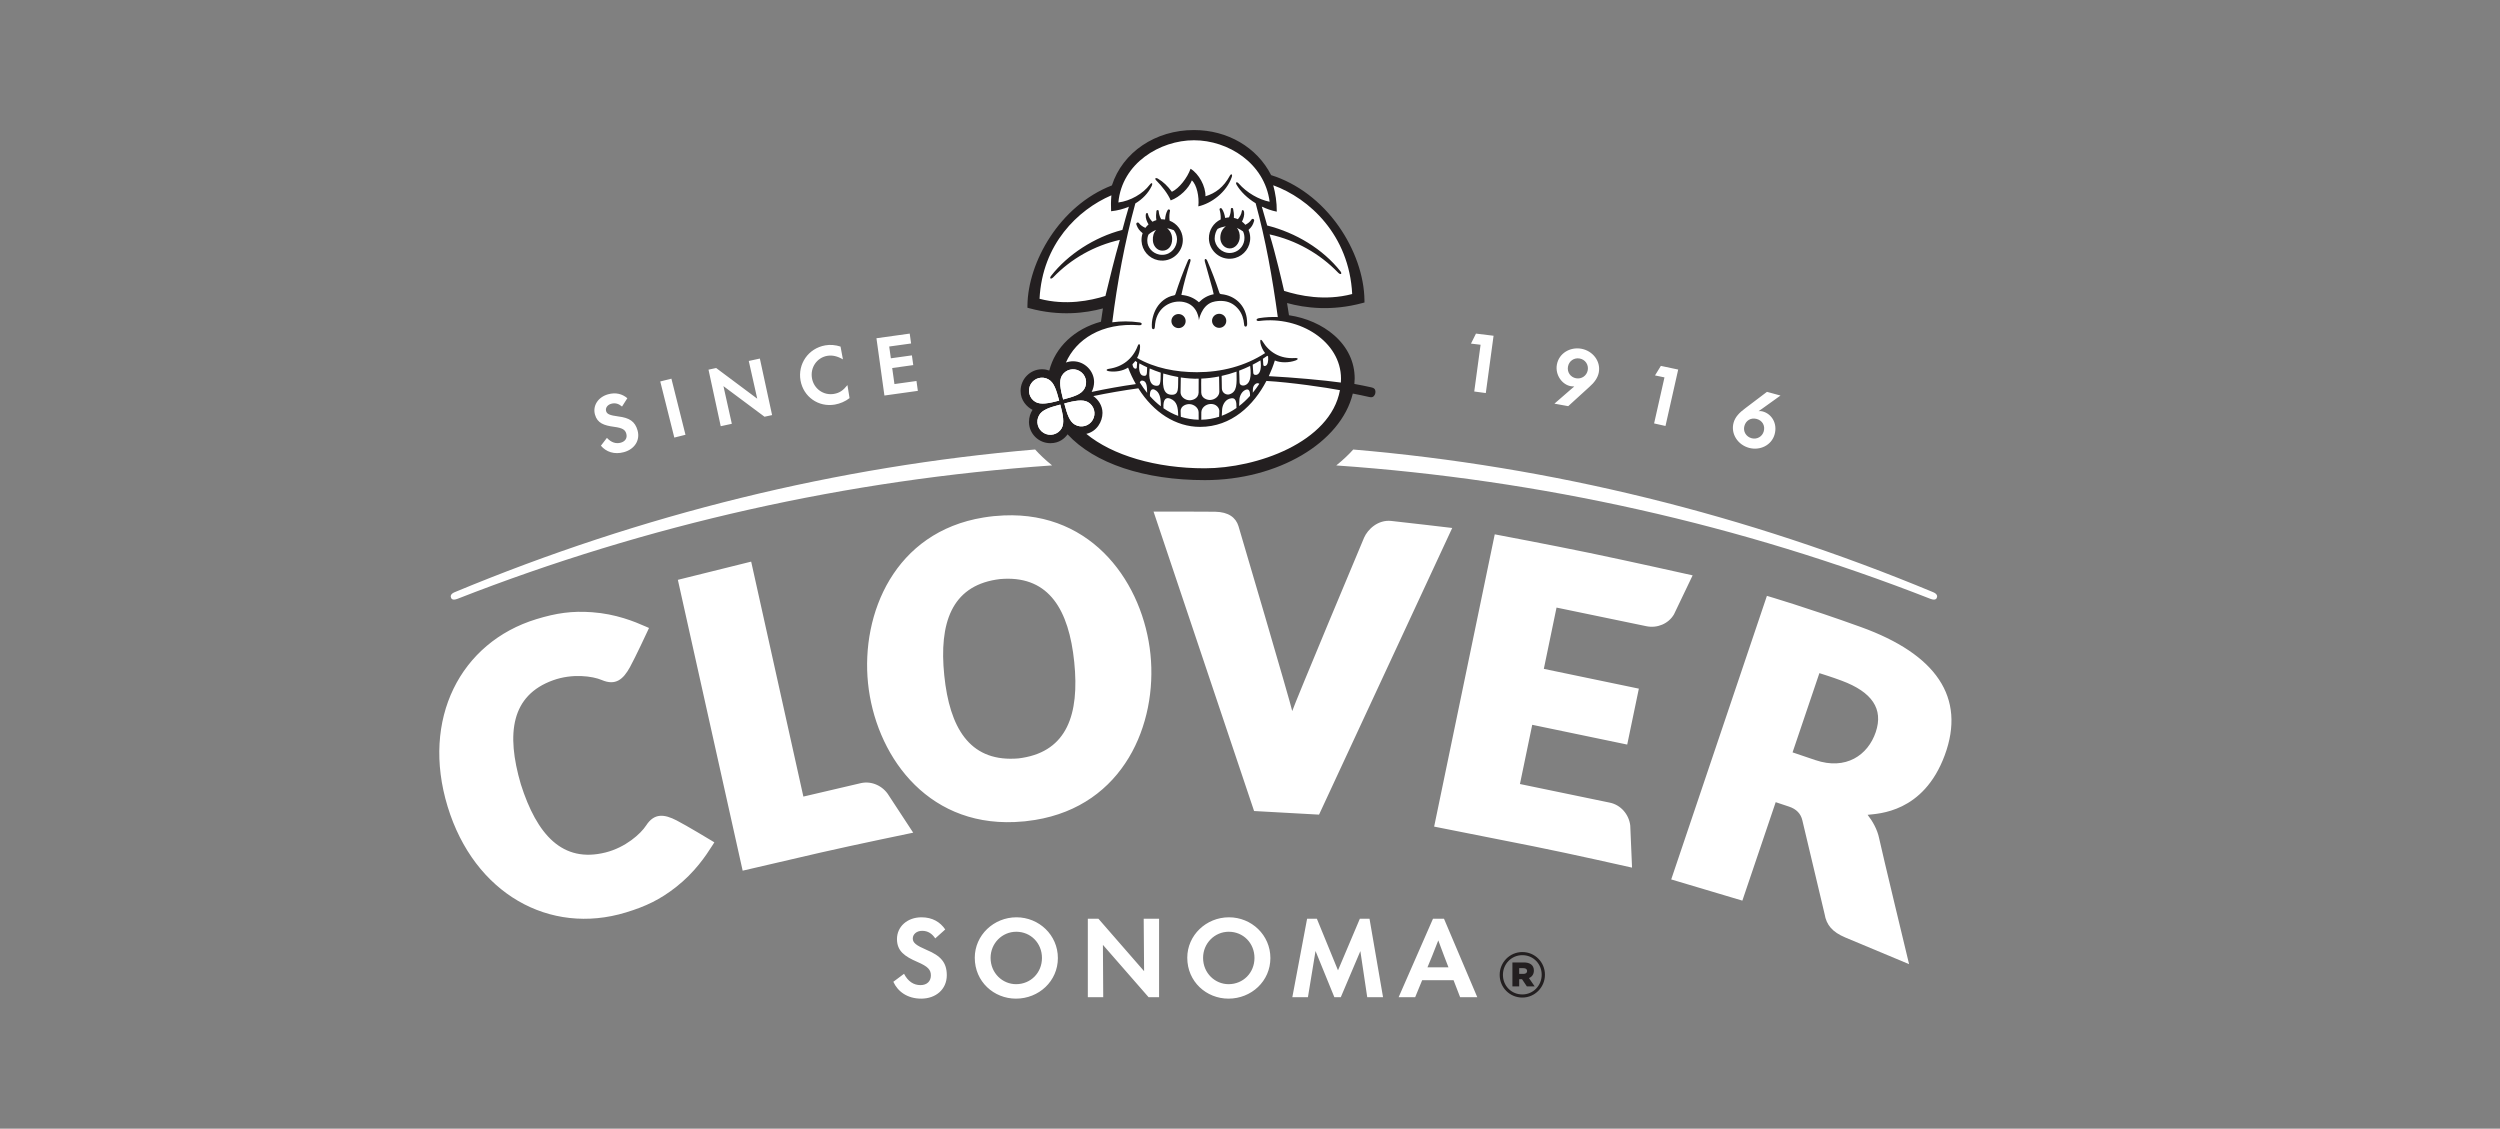 <svg width="237" height="107" viewBox="0 0 237 107" fill="none" xmlns="http://www.w3.org/2000/svg">
<rect x="0" y="0" width="237" height="107" fill="#808080" stroke="none"/>
<path d="M129.884 36.877C129.298 36.747 128.707 36.632 128.115 36.525C128.138 36.312 128.153 36.097 128.153 35.882C128.153 32.748 125.273 30.549 121.957 30.125C121.87 29.531 121.774 28.938 121.673 28.346C123.169 28.814 125.87 29.338 129.081 28.47C129.033 24.036 125.642 18.435 120.313 16.828C119.056 14.249 116.302 12.6 113.185 12.6C109.683 12.6 106.576 14.65 105.627 17.784C100.776 19.598 97.718 24.803 97.673 28.968C100.792 29.811 103.419 29.314 104.893 28.858C104.793 29.476 104.699 30.095 104.614 30.715C102.036 31.346 100.116 33.151 99.663 35.515C99.427 35.38 99.124 35.277 98.783 35.277C97.777 35.277 97.022 36.114 97.022 37.066C97.022 38.047 97.883 38.672 98.349 38.73C98.095 38.931 97.817 39.432 97.817 39.999C97.817 40.99 98.643 41.745 99.575 41.745C100.461 41.745 100.953 41.173 101.161 40.716C103.434 43.396 108.016 45.246 114.223 45.246C121.536 45.246 127.145 41.459 128.028 37.085C128.668 37.204 129.266 37.326 129.795 37.448C130.127 37.525 130.289 36.967 129.884 36.877Z" fill="white"/>
<path d="M113.601 19.564C113.705 18.642 113.448 17.505 112.989 17.1C112.691 17.857 111.853 18.682 110.983 18.998C110.719 18.365 110.141 17.633 109.618 17.111C109.42 16.913 109.556 16.81 109.78 16.942C110.279 17.237 110.689 17.627 111.095 18.182C111.785 17.857 112.556 16.864 112.866 15.996C113.652 16.477 114.301 17.654 114.278 18.607C115.234 18.317 116.008 17.736 116.588 16.661C116.711 16.434 116.868 16.506 116.769 16.791C116.269 18.224 114.859 19.279 113.601 19.564ZM113.658 30.354C113.658 30.354 113.612 28.925 112.228 28.633C111.102 28.403 109.702 29.058 109.507 30.698C109.494 30.804 109.494 30.912 109.476 31.018C109.462 31.104 109.445 31.215 109.33 31.208C109.221 31.2 109.202 31.095 109.197 31.005C109.179 30.688 109.212 30.375 109.29 30.068C109.457 29.41 109.778 28.847 110.327 28.429C110.618 28.208 110.946 28.066 111.305 28C111.378 27.986 111.408 27.956 111.43 27.888C111.769 26.818 112.162 25.769 112.603 24.737C112.625 24.686 112.647 24.631 112.684 24.593C112.714 24.564 112.771 24.54 112.808 24.548C112.834 24.554 112.864 24.616 112.865 24.654C112.867 24.715 112.851 24.778 112.832 24.837C112.518 25.837 112.232 26.844 112.013 27.869C112.007 27.897 112.005 27.925 112.001 27.96C112.633 28.012 113.188 28.232 113.658 28.656C114.049 28.265 114.503 28.001 115.058 27.894C115.017 27.714 114.984 27.537 114.936 27.364C114.705 26.533 114.47 25.704 114.239 24.874C114.218 24.8 114.2 24.722 114.204 24.646C114.208 24.552 114.292 24.523 114.361 24.588C114.399 24.625 114.429 24.676 114.45 24.726C114.874 25.709 115.258 26.706 115.586 27.726C115.618 27.827 115.658 27.872 115.779 27.885C117.116 28.021 118.004 28.952 118.188 30.116C118.219 30.312 118.224 30.514 118.23 30.713C118.235 30.863 118.165 30.977 118.084 30.966C117.955 30.947 117.949 30.836 117.94 30.736C117.894 30.219 117.746 29.741 117.416 29.331C117.063 28.893 116.612 28.617 116.049 28.546C115.685 28.502 115.288 28.526 114.917 28.645C113.876 29.008 113.658 30.354 113.658 30.354Z" fill="#231F20"/>
<path d="M111.728 31.105C111.355 31.105 111.052 30.808 111.049 30.439C111.046 30.072 111.349 29.771 111.723 29.77C112.095 29.77 112.398 30.068 112.4 30.436C112.402 30.807 112.102 31.105 111.728 31.105ZM115.583 29.747C115.954 29.749 116.252 30.049 116.251 30.421C116.25 30.792 115.95 31.084 115.573 31.081C115.204 31.079 114.896 30.77 114.9 30.408C114.905 30.039 115.207 29.746 115.583 29.747ZM112.129 22.64C112.085 21.86 111.587 21.194 110.879 20.922C110.828 20.544 110.874 20.18 110.911 20.024C110.917 20.003 110.918 19.985 110.918 19.968C110.918 19.903 110.866 19.851 110.801 19.851C110.731 19.851 110.688 19.926 110.688 19.926C110.553 20.159 110.471 20.487 110.447 20.812C110.383 20.803 110.321 20.796 110.255 20.794C110.195 20.784 110.136 20.781 110.077 20.782C109.91 20.485 109.867 20.233 109.849 20.038C109.85 20.032 109.848 19.998 109.844 19.987C109.839 19.972 109.83 19.957 109.82 19.946C109.799 19.924 109.772 19.913 109.741 19.913C109.646 19.913 109.63 20.005 109.63 20.005C109.598 20.216 109.573 20.557 109.624 20.869C109.495 20.906 109.37 20.957 109.251 21.021C109.054 20.824 108.881 20.566 108.823 20.287L108.816 20.253C108.803 20.201 108.763 20.19 108.732 20.192C108.628 20.195 108.615 20.382 108.615 20.387C108.59 20.669 108.717 21.009 108.883 21.276C108.824 21.327 108.767 21.381 108.715 21.439C108.669 21.491 108.626 21.545 108.585 21.601C108.342 21.502 108.104 21.332 107.985 21.167C107.978 21.158 107.973 21.149 107.965 21.141C107.95 21.12 107.927 21.107 107.901 21.099C107.889 21.095 107.875 21.092 107.861 21.092C107.783 21.092 107.719 21.154 107.719 21.232C107.719 21.26 107.736 21.311 107.736 21.311C107.878 21.677 108.005 21.846 108.322 22.106C108.24 22.343 108.204 22.596 108.218 22.855C108.266 23.748 108.912 24.493 109.789 24.669C109.948 24.7 110.115 24.712 110.28 24.703C111.357 24.644 112.187 23.718 112.129 22.64ZM110.249 24.157C110.131 24.164 110.012 24.156 109.895 24.132C109.264 24.007 108.763 23.469 108.763 22.825C108.763 22.611 108.795 22.411 108.882 22.232C109.076 22.054 109.303 21.919 109.601 21.794C109.358 22.065 109.271 22.384 109.293 22.8C109.316 23.259 109.645 23.743 110.163 23.763C110.737 23.785 111.121 23.341 111.121 22.66C111.121 22.238 110.937 21.865 110.639 21.637C110.829 21.675 111.083 21.735 111.272 21.821C111.44 22.021 111.583 22.362 111.583 22.671C111.583 23.448 111.027 24.116 110.249 24.157ZM116.602 24.531C116.766 24.526 116.932 24.503 117.088 24.459C117.949 24.218 118.539 23.427 118.52 22.532C118.515 22.274 118.46 22.026 118.361 21.795C118.658 21.513 118.772 21.333 118.885 20.956C118.885 20.956 118.898 20.905 118.896 20.879C118.89 20.801 118.823 20.743 118.745 20.749C118.731 20.75 118.717 20.753 118.704 20.759C118.679 20.768 118.659 20.784 118.644 20.805C118.638 20.814 118.632 20.824 118.626 20.832C118.521 21.008 118.296 21.194 118.06 21.311C118.015 21.257 117.968 21.206 117.918 21.159C117.862 21.105 117.802 21.055 117.74 21.009C117.886 20.73 117.985 20.381 117.94 20.103C117.94 20.097 117.912 19.911 117.808 19.916C117.777 19.916 117.739 19.931 117.73 19.982L117.725 20.017C117.688 20.299 117.534 20.57 117.352 20.78C117.23 20.726 117.101 20.685 116.969 20.658C116.998 20.343 116.947 20.005 116.899 19.797C116.899 19.797 116.876 19.706 116.781 19.713C116.751 19.715 116.725 19.729 116.706 19.751C116.696 19.763 116.688 19.779 116.685 19.795C116.681 19.805 116.682 19.84 116.683 19.844C116.68 20.041 116.656 20.297 116.512 20.605C116.452 20.607 116.393 20.615 116.334 20.629C116.27 20.636 116.208 20.648 116.144 20.662C116.098 20.34 115.992 20.019 115.839 19.797C115.839 19.797 115.79 19.725 115.72 19.73C115.656 19.735 115.607 19.79 115.612 19.856C115.613 19.872 115.617 19.89 115.624 19.91C115.672 20.062 115.745 20.424 115.722 20.803C115.036 21.129 114.59 21.83 114.604 22.61C114.627 23.69 115.522 24.551 116.602 24.531ZM115.151 22.599C115.151 22.227 115.29 21.881 115.426 21.702C115.647 21.578 115.934 21.502 116.215 21.448C115.929 21.659 115.685 22.005 115.685 22.546C115.685 23.036 116.016 23.526 116.551 23.552C117.108 23.579 117.489 23.032 117.524 22.557C117.551 22.195 117.475 21.859 117.254 21.6C117.47 21.697 117.675 21.821 117.838 21.935C117.93 22.124 117.968 22.299 117.974 22.543C117.988 23.188 117.562 23.761 116.942 23.932C116.828 23.964 116.71 23.981 116.591 23.983C115.812 24 115.151 23.325 115.151 22.599Z" fill="#231F20"/>
<path d="M130.369 36.986C130.309 36.795 130.141 36.752 129.929 36.705C129.461 36.601 128.968 36.502 128.394 36.396C128.405 36.245 128.424 36.015 128.424 35.881C128.424 34.317 127.751 32.899 126.477 31.783C125.357 30.801 123.843 30.131 122.195 29.884C122.14 29.517 122.079 29.134 122.012 28.727C123.716 29.198 126.228 29.52 129.151 28.73L129.354 28.676L129.351 28.466C129.327 26.171 128.432 23.607 126.898 21.432C125.247 19.091 122.98 17.379 120.503 16.602C119.165 13.963 116.372 12.328 113.185 12.328C109.532 12.328 106.425 14.432 105.408 17.577C100.45 19.5 97.446 24.855 97.402 28.964L97.4 29.173L97.602 29.228C100.447 29.997 102.895 29.69 104.558 29.237C104.491 29.663 104.428 30.085 104.37 30.497C101.874 31.168 100.034 32.913 99.471 35.128C99.28 35.058 99.048 35.005 98.783 35.005C97.662 35.005 96.751 35.929 96.751 37.065C96.751 37.96 97.351 38.585 97.883 38.855C97.693 39.145 97.546 39.548 97.546 39.998C97.546 41.11 98.456 42.014 99.575 42.014C100.439 42.014 100.944 41.542 101.206 41.174C103.764 43.938 108.477 45.516 114.223 45.516C121.15 45.516 127.117 41.957 128.246 37.311C128.794 37.415 129.297 37.52 129.744 37.623C129.93 37.667 130.108 37.696 130.237 37.556C130.378 37.405 130.429 37.181 130.369 36.986ZM128.187 27.874C125.584 28.559 123.174 28.032 121.732 27.575C121.578 26.893 120.907 23.988 120.355 22.22C122.864 22.772 125.111 24.04 126.853 25.846C127.092 26.095 127.268 25.966 127.068 25.713C125.416 23.618 122.855 22.064 120.131 21.378C119.967 20.778 119.797 20.18 119.619 19.585C120.067 19.798 120.543 19.968 121.038 20.066C121.046 19.16 120.913 18.337 120.703 17.564C124.109 18.801 127.905 22.264 128.187 27.874ZM98.549 28.325C98.808 23.143 102.175 19.886 105.36 18.516C105.306 19.166 105.317 19.488 105.332 20.026C105.944 19.963 106.509 19.811 107.018 19.594C106.801 20.323 106.596 21.058 106.401 21.795C103.745 22.48 101.21 24.134 99.645 26.15C99.451 26.399 99.622 26.523 99.856 26.279C101.549 24.524 103.729 23.288 106.163 22.739C105.667 24.461 105.203 26.369 104.795 28.056C103.373 28.498 101.052 28.985 98.549 28.325ZM119.997 34.672C119.93 34.708 119.768 34.736 119.759 34.559C119.751 34.383 119.738 34.168 119.724 34.01C119.867 33.919 120.008 33.824 120.145 33.725C120.168 33.747 120.191 33.769 120.215 33.79C120.258 34.24 120.18 34.575 119.997 34.672ZM119.177 35.516C119.072 35.56 118.822 35.583 118.809 35.337C118.796 35.092 118.776 34.791 118.754 34.572C119.007 34.443 119.254 34.306 119.494 34.163C119.596 34.868 119.479 35.389 119.177 35.516ZM119.387 36.383C119.194 36.675 118.987 36.959 118.764 37.229C118.772 37.03 118.774 36.909 118.774 36.907C118.774 36.569 119.018 36.327 119.222 36.327C119.257 36.327 119.344 36.345 119.387 36.383ZM118 36.528C117.865 36.57 117.507 36.584 117.507 36.218C117.507 35.853 117.48 35.37 117.469 35.14C117.825 35.006 118.173 34.855 118.514 34.691C118.552 35.031 118.74 36.289 118 36.528ZM118.502 37.531C118.185 37.883 117.841 38.207 117.469 38.493C117.481 38.197 117.493 37.943 117.494 37.935C117.494 37.617 117.681 37.126 118.069 36.96C118.369 36.832 118.522 37.02 118.502 37.531ZM116.543 37.384C116.274 37.466 115.842 37.278 115.832 36.814C115.823 36.35 115.812 35.636 115.812 35.636C116.29 35.53 116.762 35.394 117.223 35.23C117.248 36.416 117.289 37.157 116.543 37.384ZM117.218 38.677C116.787 38.979 116.322 39.231 115.825 39.418L115.85 38.937C115.85 38.487 116.079 37.941 116.574 37.791C117.177 37.608 117.228 38.095 117.218 38.677ZM114.727 37.918C114.481 37.93 113.899 37.787 113.879 37.225C113.86 36.665 113.879 35.893 113.879 35.893C114.445 35.869 115.01 35.799 115.569 35.688L115.592 37.141C115.592 37.542 115.195 37.898 114.727 37.918ZM115.592 38.974C115.579 39.256 115.572 39.508 115.572 39.508C115.044 39.68 114.48 39.779 113.882 39.791C113.882 39.791 113.878 39.531 113.886 39.087C113.895 38.643 114.307 38.328 114.739 38.298C115.301 38.257 115.604 38.69 115.592 38.974ZM113.629 37.225C113.606 37.801 113.025 37.951 112.779 37.946C112.311 37.938 111.917 37.594 111.917 37.197L111.939 35.784C112.449 35.86 113.164 35.924 113.634 35.899L113.629 37.225ZM113.634 39.791C113.051 39.779 112.486 39.687 111.944 39.515C111.944 39.515 111.925 39.303 111.924 38.978C111.922 38.43 112.525 38.294 112.776 38.309C113.209 38.333 113.627 38.671 113.629 39.088C113.632 39.506 113.634 39.791 113.634 39.791ZM110.989 37.418C110.164 37.343 110.222 36.315 110.277 35.407C110.743 35.549 111.293 35.671 111.696 35.744C111.653 36.735 111.84 37.496 110.989 37.418ZM111.692 39.428C111.252 39.272 110.74 39.007 110.298 38.701C110.243 37.851 110.532 37.629 110.942 37.791C111.601 38.052 111.678 38.628 111.692 39.428ZM109.446 36.936C109.958 37.162 110.06 37.785 110.047 38.499V38.517C109.685 38.24 109.34 37.92 109.016 37.556C108.984 37.056 109.152 36.806 109.446 36.936ZM108.99 34.929C109.331 35.078 109.681 35.211 110.037 35.329C110.019 36.269 110.047 36.67 109.503 36.558C108.843 36.421 108.939 35.391 108.99 34.929ZM108.34 35.609C108.043 35.535 107.933 35.054 108.011 34.447C108.252 34.581 108.499 34.705 108.75 34.822C108.71 35.365 108.807 35.726 108.34 35.609ZM108.75 37.245C108.503 36.939 108.27 36.608 108.05 36.252C108.115 36.101 108.215 36.074 108.301 36.082C108.685 36.116 108.746 36.553 108.75 37.245ZM107.8 34.334C107.787 34.475 107.776 34.67 107.769 34.828C107.761 34.987 107.615 34.962 107.554 34.93C107.449 34.874 107.383 34.732 107.358 34.531C107.474 34.418 107.562 34.31 107.626 34.22C107.684 34.259 107.741 34.297 107.8 34.334ZM127.127 35.892C127.127 36.019 127.122 36.143 127.114 36.267C125.564 36.047 122.575 35.779 120.282 35.659C120.513 35.163 120.706 34.663 120.855 34.174C121.423 34.416 122.215 34.387 122.796 34.181C123.139 34.059 123.072 33.92 122.746 33.942C121.389 34.033 120.334 33.425 119.691 32.361C119.542 32.115 119.428 32.179 119.486 32.509C119.536 32.794 119.716 33.217 119.932 33.474C118.032 34.711 115.784 35.285 113.471 35.285C111.481 35.285 109.46 34.902 107.794 33.933C107.969 33.638 108.072 33.176 108.078 32.901C108.086 32.565 107.949 32.538 107.848 32.808C107.389 34.033 106.387 34.777 105.158 34.957C104.834 35.004 104.809 35.148 105.168 35.199C105.731 35.28 106.436 35.175 106.942 34.847C107.153 35.404 107.403 35.925 107.678 36.412C106.272 36.61 104.874 36.859 103.49 37.156C103.636 36.864 103.72 36.527 103.72 36.219C103.72 35.151 102.809 34.249 101.73 34.249C101.491 34.249 101.263 34.291 101.048 34.37C102.001 32.2 104.398 30.555 108.016 30.832C108.27 30.851 108.334 30.609 108.045 30.567C107.14 30.436 106.265 30.439 105.442 30.554C105.909 26.813 106.643 22.877 107.629 19.287C108.311 18.875 108.845 18.32 109.169 17.656C109.311 17.363 109.197 17.244 108.992 17.515C108.347 18.367 107.172 19.047 106.022 19.195C106.36 15.476 109.972 13.297 113.185 13.297C116.438 13.297 119.888 15.476 120.362 19.126C119.333 18.923 118.199 18.273 117.426 17.391C117.25 17.19 117.089 17.276 117.234 17.524C117.617 18.179 118.259 18.794 119.036 19.269C119.982 22.727 120.615 26.259 121.135 30.056C120.545 30.034 119.948 30.066 119.357 30.161C119.033 30.214 119.04 30.471 119.389 30.426C123.237 29.933 127.127 32.398 127.127 35.892ZM127.028 36.988C126.12 41.946 119.113 44.395 114.212 44.395C109.572 44.395 105.449 43.164 102.983 41.13C103.98 40.904 104.516 39.966 104.516 39.142C104.516 38.445 104.108 37.872 103.646 37.548C105.038 37.259 106.486 37.008 107.915 36.812C109.348 39.099 111.465 40.469 113.764 40.469C116.761 40.469 118.858 38.408 120.056 36.113C122.338 36.24 125.757 36.744 127.028 36.988ZM100.787 37.87C100.53 36.911 100.377 36.118 100.662 35.624C101.003 35.035 101.757 34.835 102.347 35.176C102.937 35.517 103.136 36.271 102.796 36.86C102.493 37.385 101.824 37.593 100.787 37.87ZM100.41 37.977C99.451 38.235 98.658 38.388 98.164 38.103C97.574 37.763 97.374 37.007 97.715 36.418C98.057 35.829 98.811 35.629 99.4 35.97C99.924 36.272 100.132 36.941 100.41 37.977ZM100.517 38.354C100.774 39.314 100.928 40.107 100.643 40.601C100.303 41.191 99.547 41.392 98.957 41.05C98.369 40.709 98.169 39.955 98.509 39.365C98.811 38.841 99.481 38.632 100.517 38.354ZM100.894 38.247C101.854 37.99 102.647 37.838 103.141 38.123C103.73 38.463 103.931 39.218 103.589 39.808C103.248 40.397 102.494 40.597 101.905 40.257C101.381 39.953 101.172 39.284 100.894 38.247Z" fill="#231F20"/>
<path d="M100.787 37.871C100.53 36.911 100.377 36.118 100.663 35.625C101.003 35.035 101.758 34.835 102.347 35.176C102.937 35.517 103.136 36.271 102.796 36.861C102.494 37.385 101.824 37.593 100.787 37.871ZM100.411 37.978C99.451 38.235 98.658 38.388 98.165 38.103C97.574 37.763 97.374 37.007 97.715 36.419C98.057 35.829 98.811 35.629 99.4 35.97C99.924 36.272 100.133 36.941 100.411 37.978ZM100.518 38.354C100.775 39.314 100.928 40.108 100.643 40.601C100.303 41.192 99.547 41.392 98.958 41.051C98.369 40.709 98.169 39.955 98.509 39.365C98.811 38.841 99.481 38.633 100.518 38.354ZM100.894 38.247C101.854 37.99 102.647 37.838 103.141 38.123C103.731 38.463 103.931 39.218 103.59 39.808C103.248 40.397 102.495 40.597 101.905 40.257C101.381 39.954 101.172 39.284 100.894 38.247Z" fill="white"/>
<path d="M52.431 64.489C54.262 63.829 56.176 64.092 57.057 64.469C58.356 65.024 59.081 64.406 59.719 63.248C60.248 62.283 61.344 59.925 61.392 59.821L61.526 59.532L61.235 59.404C60.134 58.917 58.393 58.203 56.13 58.039C54.227 57.901 52.749 58.116 50.857 58.693C43.636 60.894 39.91 68.179 42.433 76.457C44.956 84.734 52.113 88.702 59.334 86.501C61.225 85.925 62.572 85.279 64.075 84.103C65.862 82.704 66.908 81.14 67.551 80.122L67.72 79.853L67.448 79.688C67.35 79.629 65.125 78.283 64.147 77.778C62.973 77.172 62.026 77.064 61.257 78.249C60.737 79.052 59.294 80.339 57.407 80.813C53.333 81.835 50.901 79.155 49.373 74.341C47.956 69.494 48.48 65.913 52.431 64.489ZM96.177 77.93C96.498 77.916 96.824 77.894 97.151 77.862C97.478 77.827 97.802 77.783 98.119 77.732C106.551 76.362 109.735 68.617 109.064 62.031C108.392 55.444 103.71 48.501 95.175 48.862C94.854 48.876 94.528 48.898 94.201 48.93C93.874 48.965 93.55 49.008 93.233 49.06C84.801 50.43 81.617 58.175 82.288 64.761C82.96 71.348 87.642 78.291 96.177 77.93ZM176.424 59.447C171.324 57.604 167.503 56.488 167.503 56.488L158.431 83.37L165.176 85.38L168.336 76.046C168.601 76.135 169.039 76.281 169.607 76.469C170.298 76.698 170.723 77.14 170.866 77.781C170.986 78.314 172.956 86.576 172.972 86.651C173.143 87.697 173.716 88.358 174.921 88.868C176.127 89.377 180.981 91.402 180.981 91.402C180.981 91.402 178.344 80.459 178.143 79.473C177.971 78.633 177.518 77.838 177.049 77.245C178.058 77.125 182.34 77.061 184.36 71.599C186.396 66.095 183.525 62.014 176.424 59.447ZM172.478 63.814C172.845 63.938 173.568 64.148 174.593 64.53C177.477 65.606 178.565 67.204 177.82 69.405C177.074 71.607 174.976 73.032 172.109 72.061C170.961 71.672 170.283 71.44 169.935 71.325L172.478 63.814ZM125.045 77.227L137.671 50.051C137.671 50.051 132.949 49.493 131.884 49.384C130.619 49.255 129.66 50.19 129.317 50.966C129.146 51.355 122.752 66.632 122.512 67.388L122.497 67.387C122.342 66.609 117.534 50.278 117.406 49.872C117.152 49.063 116.468 48.536 115.197 48.512C114.09 48.491 109.356 48.498 109.356 48.498L118.887 76.885L125.045 77.227ZM158.693 58.241L160.462 54.544C160.462 54.544 154.405 53.189 150.721 52.425C147.037 51.662 141.702 50.655 141.702 50.655L135.957 78.362C135.957 78.362 141.743 79.504 145.347 80.225C148.952 80.946 154.718 82.251 154.718 82.251L154.548 78.258C154.424 77.207 153.654 76.308 152.62 76.093L144.091 74.325L145.255 68.711L154.26 70.585L155.363 65.283L146.355 63.408L147.559 57.598L156.076 59.364C157.095 59.577 158.171 59.139 158.693 58.241ZM89.516 64.024C89.008 59.045 90.233 55.63 94.428 54.949C94.553 54.928 94.696 54.908 94.811 54.896C94.925 54.885 95.069 54.876 95.196 54.87C99.442 54.691 101.331 57.789 101.839 62.767C102.347 67.746 101.121 71.161 96.927 71.843C96.802 71.864 96.665 71.885 96.544 71.898C96.423 71.911 96.286 71.916 96.159 71.921C91.913 72.1 90.023 69.003 89.516 64.024ZM70.404 82.54C70.404 82.54 74.543 81.57 77.756 80.833C80.969 80.096 86.57 78.938 86.57 78.938L84.265 75.421C83.72 74.513 82.649 74.01 81.618 74.239L76.16 75.516L71.211 53.242L64.261 54.968L70.404 82.54ZM98.129 42.611C79.376 44.2 60.865 48.749 43.1 56.141C42.91 56.22 42.792 56.319 42.749 56.435C42.718 56.517 42.725 56.606 42.77 56.697C42.818 56.794 42.91 56.843 43.039 56.843C43.129 56.843 43.237 56.819 43.361 56.771C61.374 49.719 80.338 45.466 99.738 44.12C99.085 43.594 98.521 43.052 98.129 42.611ZM183.621 56.435C183.577 56.319 183.459 56.22 183.269 56.141C165.519 48.755 147.024 44.208 128.287 42.615C127.894 43.057 127.33 43.598 126.677 44.124C146.061 45.472 165.009 49.725 183.008 56.771C183.132 56.819 183.24 56.843 183.33 56.843C183.459 56.843 183.552 56.794 183.599 56.697C183.644 56.606 183.652 56.517 183.621 56.435Z" fill="white"/>
<path d="M56.966 42.253L57.536 41.511C57.947 41.955 58.401 42.092 58.856 41.964C59.297 41.84 59.482 41.502 59.374 41.116C59.266 40.731 59.009 40.569 58.208 40.462C57.243 40.332 56.629 40.111 56.404 39.306C56.17 38.473 56.686 37.648 57.645 37.379C58.381 37.173 58.996 37.347 59.472 37.75L58.968 38.541C58.661 38.28 58.335 38.167 57.943 38.277C57.572 38.382 57.377 38.685 57.458 38.972C57.538 39.259 57.812 39.372 58.612 39.479C59.661 39.608 60.2 39.941 60.441 40.802C60.708 41.754 60.141 42.586 59.16 42.861C58.236 43.12 57.453 42.833 56.966 42.253ZM63.925 41.482L62.592 36.163L63.65 35.898L64.983 41.217L63.925 41.482ZM70.983 34.219L72.035 33.991L73.194 39.351L72.476 39.506L68.583 36.605L69.377 40.176L68.325 40.404L67.166 35.044L67.891 34.887L71.786 37.795L70.983 34.219ZM75.889 36.066C75.619 34.519 76.612 33.024 78.238 32.739C78.711 32.657 79.19 32.698 79.683 32.855L79.91 34.071C79.391 33.763 78.899 33.65 78.419 33.734C77.46 33.902 76.794 34.823 76.976 35.861C77.149 36.85 78.07 37.516 79.065 37.341C79.596 37.248 79.931 37.013 80.337 36.506L80.538 37.74C80.15 38.052 79.626 38.269 79.147 38.353C77.585 38.626 76.16 37.613 75.889 36.066ZM83.843 37.496L83.087 32.065L86.241 31.625L86.372 32.562L84.297 32.85L84.453 33.967L86.448 33.689L86.577 34.611L84.581 34.889L84.793 36.409L86.882 36.118L87.012 37.054L83.843 37.496ZM139.759 37.114L140.359 32.682L139.449 32.574L139.922 31.625L141.59 31.829L140.854 37.262L139.759 37.114ZM148.668 38.504L147.359 38.267L148.936 36.898C149.04 36.813 149.144 36.728 149.241 36.642C149.101 36.639 149 36.628 148.914 36.613C148.084 36.463 147.415 35.544 147.592 34.563C147.788 33.483 148.852 32.87 149.911 33.061C150.97 33.253 151.763 34.216 151.568 35.297C151.476 35.805 151.158 36.257 150.658 36.692L148.668 38.504ZM150.519 35.092C150.613 34.57 150.281 34.081 149.751 33.986C149.222 33.89 148.74 34.224 148.644 34.754C148.548 35.283 148.882 35.765 149.412 35.86C149.934 35.955 150.423 35.622 150.519 35.092ZM156.809 40.14L157.792 35.777L156.895 35.59L157.449 34.686L159.093 35.034L157.888 40.383L156.809 40.14ZM164.343 40.076C164.489 39.543 164.875 39.121 165.486 38.677L167.508 37.147L168.792 37.497L166.994 38.786L166.717 38.974C166.849 38.958 166.995 38.975 167.107 39.006C167.943 39.233 168.52 40.129 168.237 41.168C167.95 42.22 166.836 42.738 165.805 42.457C164.76 42.172 164.053 41.143 164.343 40.076ZM167.205 40.886C167.351 40.353 167.077 39.864 166.537 39.717C165.989 39.568 165.51 39.859 165.367 40.385C165.227 40.898 165.527 41.401 166.047 41.543C166.552 41.681 167.066 41.399 167.205 40.886ZM84.688 93.073L85.703 92.314C86.078 93.044 86.621 93.389 87.261 93.389C87.883 93.389 88.248 93.014 88.248 92.472C88.248 91.93 87.971 91.624 86.966 91.19C85.753 90.667 85.033 90.154 85.033 89.021C85.033 87.847 86.009 86.96 87.36 86.96C88.395 86.96 89.135 87.413 89.608 88.113L88.662 88.961C88.356 88.508 87.971 88.242 87.419 88.242C86.897 88.242 86.532 88.567 86.532 88.971C86.532 89.376 86.847 89.622 87.853 90.056C89.175 90.608 89.756 91.239 89.756 92.452C89.756 93.793 88.711 94.671 87.331 94.671C86.029 94.671 85.112 94.01 84.688 93.073ZM92.408 90.796C92.408 88.656 94.203 86.96 96.362 86.96C98.492 86.96 100.287 88.636 100.287 90.825C100.287 93.014 98.483 94.671 96.313 94.671C94.222 94.671 92.408 93.064 92.408 90.796ZM98.778 90.815C98.778 89.405 97.713 88.33 96.343 88.33C95.001 88.33 93.907 89.425 93.907 90.805C93.907 92.265 95.051 93.3 96.323 93.3C97.704 93.3 98.778 92.225 98.778 90.815ZM108.422 87.098H109.881V94.533H108.885L104.556 89.573L104.586 94.533H103.126V87.098H104.132L108.461 92.068L108.422 87.098ZM112.553 90.796C112.553 88.656 114.348 86.96 116.508 86.96C118.638 86.96 120.433 88.636 120.433 90.825C120.433 93.014 118.628 94.671 116.458 94.671C114.368 94.671 112.553 93.064 112.553 90.796ZM118.924 90.815C118.924 89.405 117.859 88.33 116.488 88.33C115.147 88.33 114.052 89.425 114.052 90.805C114.052 92.265 115.196 93.3 116.468 93.3C117.849 93.3 118.924 92.225 118.924 90.815ZM126.497 94.533L124.712 90.154L123.992 94.533H122.513L123.913 87.098H124.84L126.842 91.989L128.913 87.098H129.83L131.112 94.533H129.613L128.962 90.164L127.108 94.533H126.497ZM138.419 94.533L137.798 92.926H134.82L134.159 94.533H132.591L135.846 87.098H136.891L140.046 94.533H138.419ZM135.323 91.703H137.315L136.901 90.628C136.713 90.135 136.526 89.642 136.349 89.149C136.161 89.642 135.964 90.135 135.767 90.628L135.323 91.703Z" fill="white"/>
<path d="M142.169 92.424V92.411C142.169 91.24 143.118 90.254 144.316 90.254C145.523 90.254 146.46 91.228 146.46 92.399V92.411C146.46 93.583 145.511 94.569 144.316 94.569C143.106 94.569 142.169 93.595 142.169 92.424ZM146.152 92.411V92.4C146.152 91.385 145.365 90.55 144.315 90.55C143.276 90.55 142.478 91.397 142.478 92.411V92.424C142.478 93.438 143.265 94.273 144.315 94.273C145.353 94.273 146.152 93.426 146.152 92.411ZM143.377 91.24H144.463C145.017 91.24 145.412 91.475 145.412 92.005C145.412 92.362 145.227 92.609 144.944 92.72L145.486 93.509H144.746L144.29 92.831H144.019V93.509H143.377L143.377 91.24ZM144.425 92.325C144.648 92.325 144.77 92.214 144.77 92.054C144.77 91.881 144.648 91.782 144.425 91.782H144.019V92.325H144.425Z" fill="#231F20"/>
</svg>
